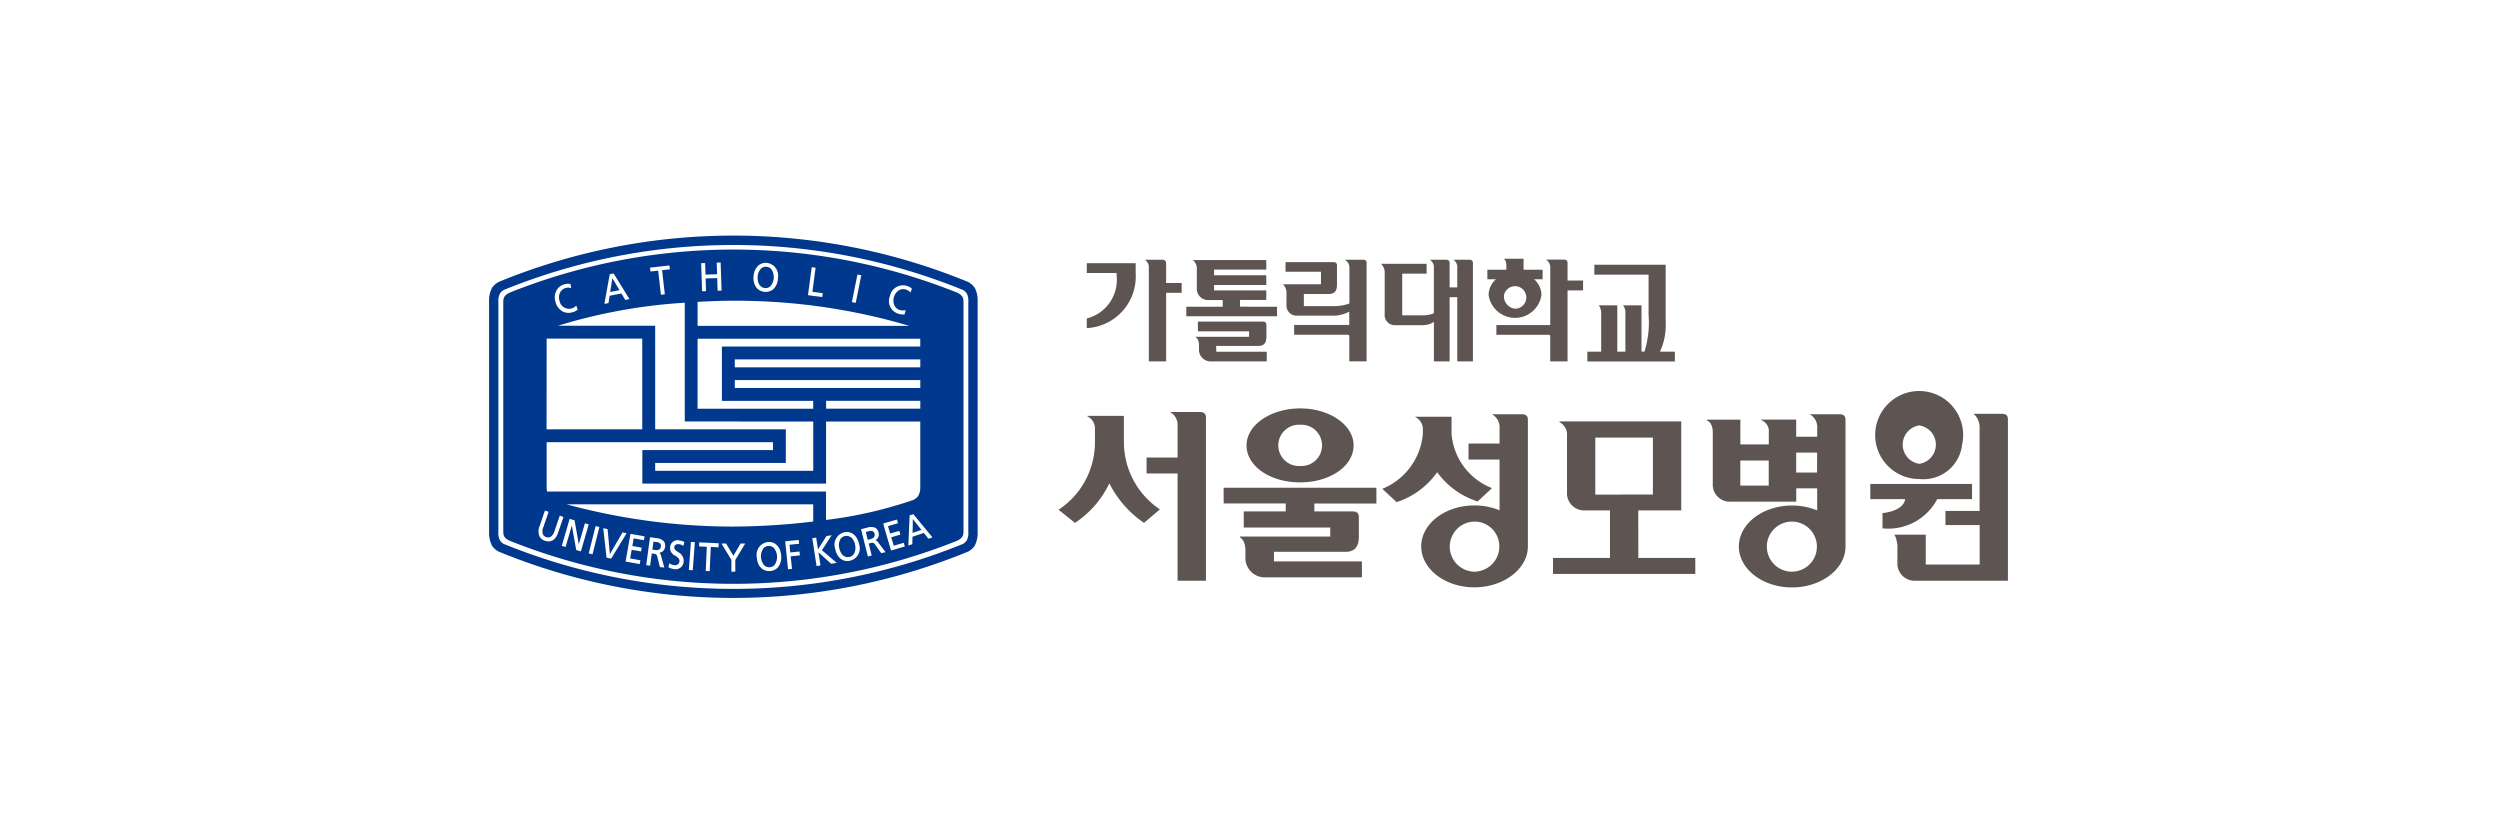 <svg xmlns="http://www.w3.org/2000/svg" width="138" height="46" viewBox="0 0 138 46"><defs><style>.a{fill:#fff;}.b{fill:#5e5552;}.c{fill:#00388d;}</style></defs><g transform="translate(-714 -1940)"><rect class="a" width="138" height="46" transform="translate(714 1940)"/><g transform="translate(559.649 1559.039)"><g transform="translate(212.774 395.246)"><g transform="translate(1.568 0)"><path class="b" d="M355.475,403.285a3.43,3.43,0,0,0,.318-1.64v-3.155h-3.938v.545h2.994v2.22a5.308,5.308,0,0,1-.229,2.03h-.161v-2.557h-1.023l.022.025a.659.659,0,0,1,.11.458v2.075h-.445v-2.557h-1.017l.019.03a.789.789,0,0,1,.108.453v2.075h-.764v.54H356.3v-.54Z" transform="translate(-323.839 -398.16)"/><path class="b" d="M324.365,397.709h-.872l.036.026a.5.5,0,0,1,.178.456v1.048h-.421V397.9c0-.13-.066-.19-.206-.19h-.89l.041.028a.5.5,0,0,1,.186.454v2.475a1.608,1.608,0,0,1-.627.112H320.67v-2.3h1.346v-.545h-2.522l.03.027a.669.669,0,0,1,.177.517v2.245a.558.558,0,0,0,.6.6h1.459a1.133,1.133,0,0,0,.658-.182v2.182h.869v-3.544h.421v3.544h.864V397.9C324.572,397.769,324.506,397.709,324.365,397.709Z" transform="translate(-303.258 -397.658)"/><path class="b" d="M340.41,398.768V397.8c0-.129-.065-.189-.207-.189h-.991l.043.029a.5.5,0,0,1,.2.452v3.132h-2.974v.539h2.9c.052,0,.072.031.072.114v1.353h.957v-3.917h.857v-.545Zm-1.44.8a1.171,1.171,0,0,0-.408-.872h.471v-.526h-1.05v-.607h-1.065l-.006.025s.121.071.121.351v.231h-1.05v.526h.477a1.17,1.17,0,0,0-.408.872,1.474,1.474,0,0,0,2.917,0Zm-2.066,0a.622.622,0,1,1,.607.755A.693.693,0,0,1,336.9,399.573Z" transform="translate(-313.872 -397.567)"/><path class="b" d="M292.31,400.335v-.371h1.449v-.527h-2.881v-.3h2.881V398.6h-2.881v-.313h2.881v-.527H289.7l.033.025a.614.614,0,0,1,.191.514v1.069a.623.623,0,0,0,.677.6h.753v.371h-2.01v.526h5.008v-.526Zm-1.317,2.167h2.333c.3,0,.44-.164.44-.5v-.657c0-.129-.066-.188-.206-.188h-3.577v.539h2.827v.3h-2.954l0,.026s.187.07.187.442v.276a.644.644,0,0,0,.683.615h3.058v-.533h-2.785Z" transform="translate(-283.851 -397.691)"/><path class="b" d="M308.741,397.709h-1.008l.045.028a.5.5,0,0,1,.212.453v1.936a2.468,2.468,0,0,1-.874.144h-1.64V399.6h1.389c.3,0,.439-.163.439-.5v-1.07c0-.129-.064-.188-.205-.188h-2.634v.532h1.956v.691h-2.1l.027.026a.665.665,0,0,1,.168.507v.6a.561.561,0,0,0,.6.6h1.944a1.891,1.891,0,0,0,.922-.223v.736h-3.042v.539h2.971c.052,0,.072.031.072.114v1.353h.957V397.9C308.946,397.77,308.881,397.709,308.741,397.709Z" transform="translate(-293.494 -397.658)"/><path class="b" d="M278.311,398.994V397.93c0-.182-.112-.221-.205-.221h-.977l.041.028a.5.5,0,0,1,.186.454v5.132h.956v-3.789h.857v-.539Zm-4.379-.55h1.642v.1a2.2,2.2,0,0,1-1.633,2.405l-.01,0v.535h.014a2.852,2.852,0,0,0,2.686-3.013v-.57h-2.7Z" transform="translate(-273.932 -397.658)"/></g><path class="b" d="M277.344,420.944h-1.65l.073.047a.815.815,0,0,1,.346.741v1.724H274.4v.881h1.712v5.92h1.566v-9C277.68,421.044,277.574,420.944,277.344,420.944Zm-4.195,1.727v-1.514H271.1l.077.048a.753.753,0,0,1,.374.682v.784a4.456,4.456,0,0,1-1.982,3.65l-.036.011.91.728.012,0a5.369,5.369,0,0,0,1.891-2.179,5.811,5.811,0,0,0,1.906,2.179l.011,0,.874-.739A4.477,4.477,0,0,1,273.15,422.672Zm5.507,3.323h3.427v.436h-2.318v.89h4.776v.5h-4.988l-.006.044s.309.114.309.732v.455a1.068,1.068,0,0,0,1.132,1.019h5.3v-.88h-4.855v-.529h3.958c.49,0,.727-.273.727-.831v-1.085c0-.214-.108-.313-.34-.313h-2.116v-.436h3.425v-.871h-8.434Zm4.224-1.165c1.652,0,2.949-.9,2.949-2.041,0-1.126-1.323-2.042-2.949-2.042s-2.962.916-2.962,2.042C279.919,423.934,281.22,424.83,282.88,424.83Zm0-3.18a1.14,1.14,0,1,1,0,2.276,1.14,1.14,0,1,1,0-2.276Zm34.172,2.995a2.149,2.149,0,0,0,2.367-1.9,2.429,2.429,0,1,0-2.367,1.9Zm0-2.959a1.071,1.071,0,0,1,0,2.12,1.072,1.072,0,0,1,0-2.12Zm-4.408-.617H311l.073.045a.82.82,0,0,1,.348.744v.453H310.26v-.945h-1.968l.066.038.029.016a.654.654,0,0,1,.361.662v.651h-1.569v-1.366h-1.851v.046c.123.047.327.2.327.67v2.812a.941.941,0,0,0,1.007,1h3.6v-.735h1.156v1.215a3.687,3.687,0,0,0-1.391-.267c-1.619,0-2.932,1.016-2.932,2.261s1.313,2.26,2.932,2.26,2.955-1.016,2.955-2.26c0-.026,0-.051,0-.076h0v-6.913C312.98,421.166,312.875,421.068,312.644,421.068Zm-3.9,3.94h-1.569v-1.383h1.569Zm1.259,4.75a1.382,1.382,0,1,1,1.4-1.382A1.38,1.38,0,0,1,310.007,429.758Zm1.409-5.473H310.26v-1.1h1.156Zm10.2-3.242h-1.571l.055.04a1.015,1.015,0,0,1,.287.774v4.55H318.5v.778h1.887v2.179h-2.975v-1.648h-1.731l.025.041a1.609,1.609,0,0,1,.141.747v.746a.95.95,0,0,0,1,1.008h5.1v-.524h0v-8.38C321.949,421.142,321.843,421.044,321.614,421.044Zm-3.569,4.713h1.924v-.841h-5.616v.841h1.918c-.017.31-.4.676-1.225.767h-.02v.846h.023A3.051,3.051,0,0,0,318.044,425.756Zm-27.6-1.488a4.4,4.4,0,0,0,2.225,1.612l.012,0,.787-.734-.031-.013a3.507,3.507,0,0,1-2.2-2.986v-.941h-2.025l.075.045a.739.739,0,0,1,.365.669v.228a3.6,3.6,0,0,1-2.205,3.023l-.036.01.789.736.011,0A4.411,4.411,0,0,0,290.443,424.268Zm4.671-3.2h-1.651l.074.045a.819.819,0,0,1,.348.744v.827h-1.713v.885h1.713v2.8a3.685,3.685,0,0,0-1.392-.267c-1.617,0-2.932,1.016-2.932,2.261s1.315,2.26,2.932,2.26,2.956-1.016,2.956-2.26c0-.023,0-.043,0-.063h0v-6.926C295.45,421.166,295.343,421.068,295.114,421.068Zm-2.638,8.69a1.383,1.383,0,0,1,.015-2.765,1.366,1.366,0,0,1,1.381,1.383A1.39,1.39,0,0,1,292.477,429.758Zm9.066-3.383h2.373v-4.913H297.2l-.011.04.02.01a.79.79,0,0,1,.4.771v3.086a.95.95,0,0,0,1.02,1.007h1.352V429h-3.145v.884h7.855V429h-3.145Zm-2.371-.871v-3.147h3.179V425.5Z" transform="translate(-269.533 -412.487)"/></g><g transform="translate(181.351 393.961)"><path class="c" d="M207.173,397.109a33.278,33.278,0,0,0-24.677,0c-.246.121-.364.229-.364.506v12.7c0,.277.118.384.364.5a33.26,33.26,0,0,0,24.677,0c.246-.12.363-.228.363-.5v-12.7C207.536,397.337,207.418,397.229,207.173,397.109Zm-3.7.2a.739.739,0,0,1,.925-.571.692.692,0,0,1,.285.15l.005,0-.081.223-.01-.013a.507.507,0,0,0-.248-.156.477.477,0,0,0-.377.043.682.682,0,0,0-.238.863.478.478,0,0,0,.291.226.6.6,0,0,0,.3.009l.017,0-.051.232h-.007a.789.789,0,0,1-.321-.03A.728.728,0,0,1,203.472,397.311Zm-1.794-1.186,0-.01.214.042-.306,1.523-.212-.042Zm-2.523-.4,0-.011.215.029s-.172,1.309-.175,1.328c.019,0,.573.075.573.075l-.03.212-.788-.1Zm-3.209.515a.875.875,0,0,1,.256-.613.628.628,0,0,1,.459-.155.706.706,0,0,1,.632.836.881.881,0,0,1-.25.615.674.674,0,0,1-.909-.047A.875.875,0,0,1,195.947,396.236Zm-2.673-.759s.02.622.021.642l.639-.022c0-.02-.021-.641-.021-.641l.207-.007h.01l.052,1.552-.218.008s-.023-.679-.023-.7l-.64.021c0,.019.023.7.023.7l-.217.008-.052-1.552Zm-.416,2.146c.7-.041,1.366-.063,1.981-.063a33.687,33.687,0,0,1,9.706,1.387H192.858Zm0,2.033h12.291c0,.03,0,.057,0,.083v.349H194.2v3h5.04v.433h-6.384Zm2.053,2.72v-.436h10.241v.436Zm10.241.709v.433h-5.2v-.433Zm-10.241-1.85V400.8h10.241v.436Zm4.331,2.992v2.719h-8.725v-.434h7.212V404.66h-7.212v-5.718H185.15a29.907,29.907,0,0,1,7-1.271v6.556Zm-7.949-8.613h.009l.024.211s-.406.047-.427.048c0,.02.151,1.331.151,1.331l-.217.025s-.148-1.312-.15-1.331l-.427.047-.024-.212Zm-3.285.482.21-.04h.006l.872,1.413-.232.046-.21-.354-.651.124c0,.013-.065.407-.065.407l-.225.041Zm-2.937.893a.71.71,0,0,1,.44-.337.672.672,0,0,1,.32-.02h.006l.047.233-.017-.005a.509.509,0,0,0-.59.225.623.623,0,0,0-.04.476.535.535,0,0,0,.651.43.6.6,0,0,0,.263-.15l.01-.013.078.224-.006.006a.763.763,0,0,1-.289.139.711.711,0,0,1-.55-.052.848.848,0,0,1-.382-.527A.824.824,0,0,1,185.072,396.989Zm-.545,2.751c0-.029,0-.058,0-.09h5.277v5.01h-5.281Zm0,5.629H197.02v.434h-7.212v1.852H199.95v-3.428h5.2v3.621a.922.922,0,0,1-.122.5.747.747,0,0,1-.274.213,23.64,23.64,0,0,1-4.807,1.1v-1.57h-15.4a1.731,1.731,0,0,1-.021-.241Zm14.715,3.428v.951a38.635,38.635,0,0,1-4.4.278,35.214,35.214,0,0,1-9.222-1.229Zm-14.806,2.014a.509.509,0,0,1-.307-.253.727.727,0,0,1,.01-.559l.291-.85,0-.009.206.07-.286.833a.569.569,0,0,0-.025.422.331.331,0,0,0,.4.139.566.566,0,0,0,.241-.349l.285-.831.205.071-.294.859C185.03,410.762,184.769,410.924,184.436,410.81Zm1.724.511s-.232-1.3-.242-1.358c-.019.063-.345,1.188-.345,1.188l-.21-.062.43-1.48,0-.01.274.079s.225,1.263.236,1.326l.337-1.16.21.06-.433,1.491Zm.9.237-.21-.053.378-1.5,0-.009.211.052Zm.774.184-.181-1.615v-.014l.237.052.128,1.382.7-1.2.223.048-.854,1.4Zm2.063-.965-.566-.1c0,.019-.071.4-.075.421l.517.09-.037.21-.516-.092c0,.019-.082.46-.084.479l.566.1-.038.21-.78-.138.268-1.52,0-.01.78.137Zm1.166.379a.353.353,0,0,1-.321.313.266.266,0,0,1,.1.167l.182.654-.247-.032-.139-.563c-.04-.15-.1-.158-.2-.173l-.108-.015c0,.02-.091.676-.091.676l-.216-.031.208-1.528,0-.011.345.048a.633.633,0,0,1,.423.181.369.369,0,0,1,.067.224A.6.6,0,0,1,191.065,411.157Zm.717.279a.524.524,0,0,1,.311.519.449.449,0,0,1-.558.414.847.847,0,0,1-.278-.093l-.006,0,.044-.222.012.007a.75.75,0,0,0,.274.1.291.291,0,0,0,.2-.058.225.225,0,0,0,.079-.156c.015-.15-.1-.224-.224-.309a.475.475,0,0,1-.294-.471.413.413,0,0,1,.492-.38.873.873,0,0,1,.291.086l.007,0-.053.218-.01-.006a.58.58,0,0,0-.247-.088.276.276,0,0,0-.188.043.184.184,0,0,0-.062.128C191.564,411.289,191.665,411.357,191.783,411.436Zm.814,1-.217-.015.113-1.54v-.008l.217.014Zm1.421-1.266-.428-.02c0,.02-.06,1.338-.06,1.338l-.218-.01s.059-1.318.059-1.338l-.428-.019.009-.2V410.9l1.075.049Zm1.464-.19-.538.885,0,.651h-.216s0-.642,0-.649l-.538-.889-.008-.016h.254s.387.649.4.677l.4-.677.254,0Zm1.812,1.3a.618.618,0,0,1-.443.2c-.408.025-.691-.274-.72-.76a.709.709,0,0,1,.625-.843c.4-.023.692.283.721.762A.868.868,0,0,1,197.293,412.277Zm.777.083-.217.021-.156-1.544.739-.076h.009l.021.212-.532.054c0,.017.041.407.042.425l.51-.051.021.212-.51.052C198,411.684,198.07,412.36,198.07,412.36Zm2.457-.329s-.285.045-.294.042-.662-.595-.7-.628c.007.05.112.724.112.724l-.215.033-.238-1.534.215-.034s.093.6.1.648c.069-.108.464-.733.471-.738l.259-.039.022,0-.535.826c.012.012.825.7.825.7Zm.749-.12c-.4.081-.724-.177-.819-.655a.706.706,0,0,1,.5-.919c.394-.08.723.184.818.654A.7.7,0,0,1,201.275,411.911Zm1.723-.42-.338-.47a.186.186,0,0,0-.249-.087s-.089.024-.105.027l.164.661-.212.052-.374-1.508.337-.083a.62.62,0,0,1,.459.012.421.421,0,0,1,.174.269.563.563,0,0,1,.01.1.347.347,0,0,1-.193.313.249.249,0,0,1,.156.117l.409.541Zm.538-.144-.433-1.492.751-.217.011,0,.058.2-.55.16c0,.016.114.392.12.411.019-.007.5-.147.5-.147l.06.206-.5.145c0,.02.13.449.135.466l.551-.16.061.2Zm2.07-.652-.257-.321-.627.211c0,.014-.009.412-.009.412l-.218.074.069-1.662.2-.07h.006l1.055,1.282Zm-9.017-13.835a.387.387,0,0,0,.287-.1.77.77,0,0,0,.046-.954.4.4,0,0,0-.555-.029.684.684,0,0,0-.191.47C196.162,396.52,196.262,396.842,196.589,396.86Zm8.136,13.514c.024-.009.468-.158.493-.167-.017-.02-.445-.559-.477-.6C204.741,409.659,204.726,410.347,204.725,410.374Zm3.434-13.525a.987.987,0,0,0-.39-.339,34.085,34.085,0,0,0-25.868,0,1,1,0,0,0-.391.339,1.579,1.579,0,0,0-.16.76v12.705a1.582,1.582,0,0,0,.16.762,1.026,1.026,0,0,0,.363.326,34.1,34.1,0,0,0,25.923,0,1.024,1.024,0,0,0,.363-.326,1.562,1.562,0,0,0,.16-.762V397.609A1.559,1.559,0,0,0,208.16,396.849Zm-.355,13.472a.888.888,0,0,1-.071.435.555.555,0,0,1-.222.224,33.608,33.608,0,0,1-25.353,0,.552.552,0,0,1-.222-.224.894.894,0,0,1-.072-.435v-12.7a.894.894,0,0,1,.072-.435.549.549,0,0,1,.222-.223,33.591,33.591,0,0,1,25.353,0,.552.552,0,0,1,.222.223.888.888,0,0,1,.071.435Zm-10.752.865a.383.383,0,0,0-.285-.094.378.378,0,0,0-.27.127.778.778,0,0,0,.051.954.413.413,0,0,0,.565-.033.784.784,0,0,0-.061-.955Zm-6.45-.306-.179-.025c0,.02-.057.424-.061.441l.158.021a.317.317,0,0,0,.238-.043.211.211,0,0,0,.078-.144.178.178,0,0,0,0-.036C190.84,410.978,190.756,410.9,190.6,410.88Zm10.693-.28a.4.4,0,0,0-.546.109.677.677,0,0,0-.069.5c.054.267.232.556.553.491a.386.386,0,0,0,.254-.165.681.681,0,0,0,.066-.5A.671.671,0,0,0,201.3,410.6Zm1.025-.323-.175.044c.006.019.1.413.109.433l.153-.039c.148-.036.232-.12.232-.232a.284.284,0,0,0-.009-.06C202.6,410.29,202.485,410.238,202.321,410.277Zm-14.165-13.959c-.007.05-.115.73-.12.756l.512-.1C188.534,396.954,188.181,396.363,188.155,396.318Z" transform="translate(-181.351 -393.961)"/></g></g></g></svg>
